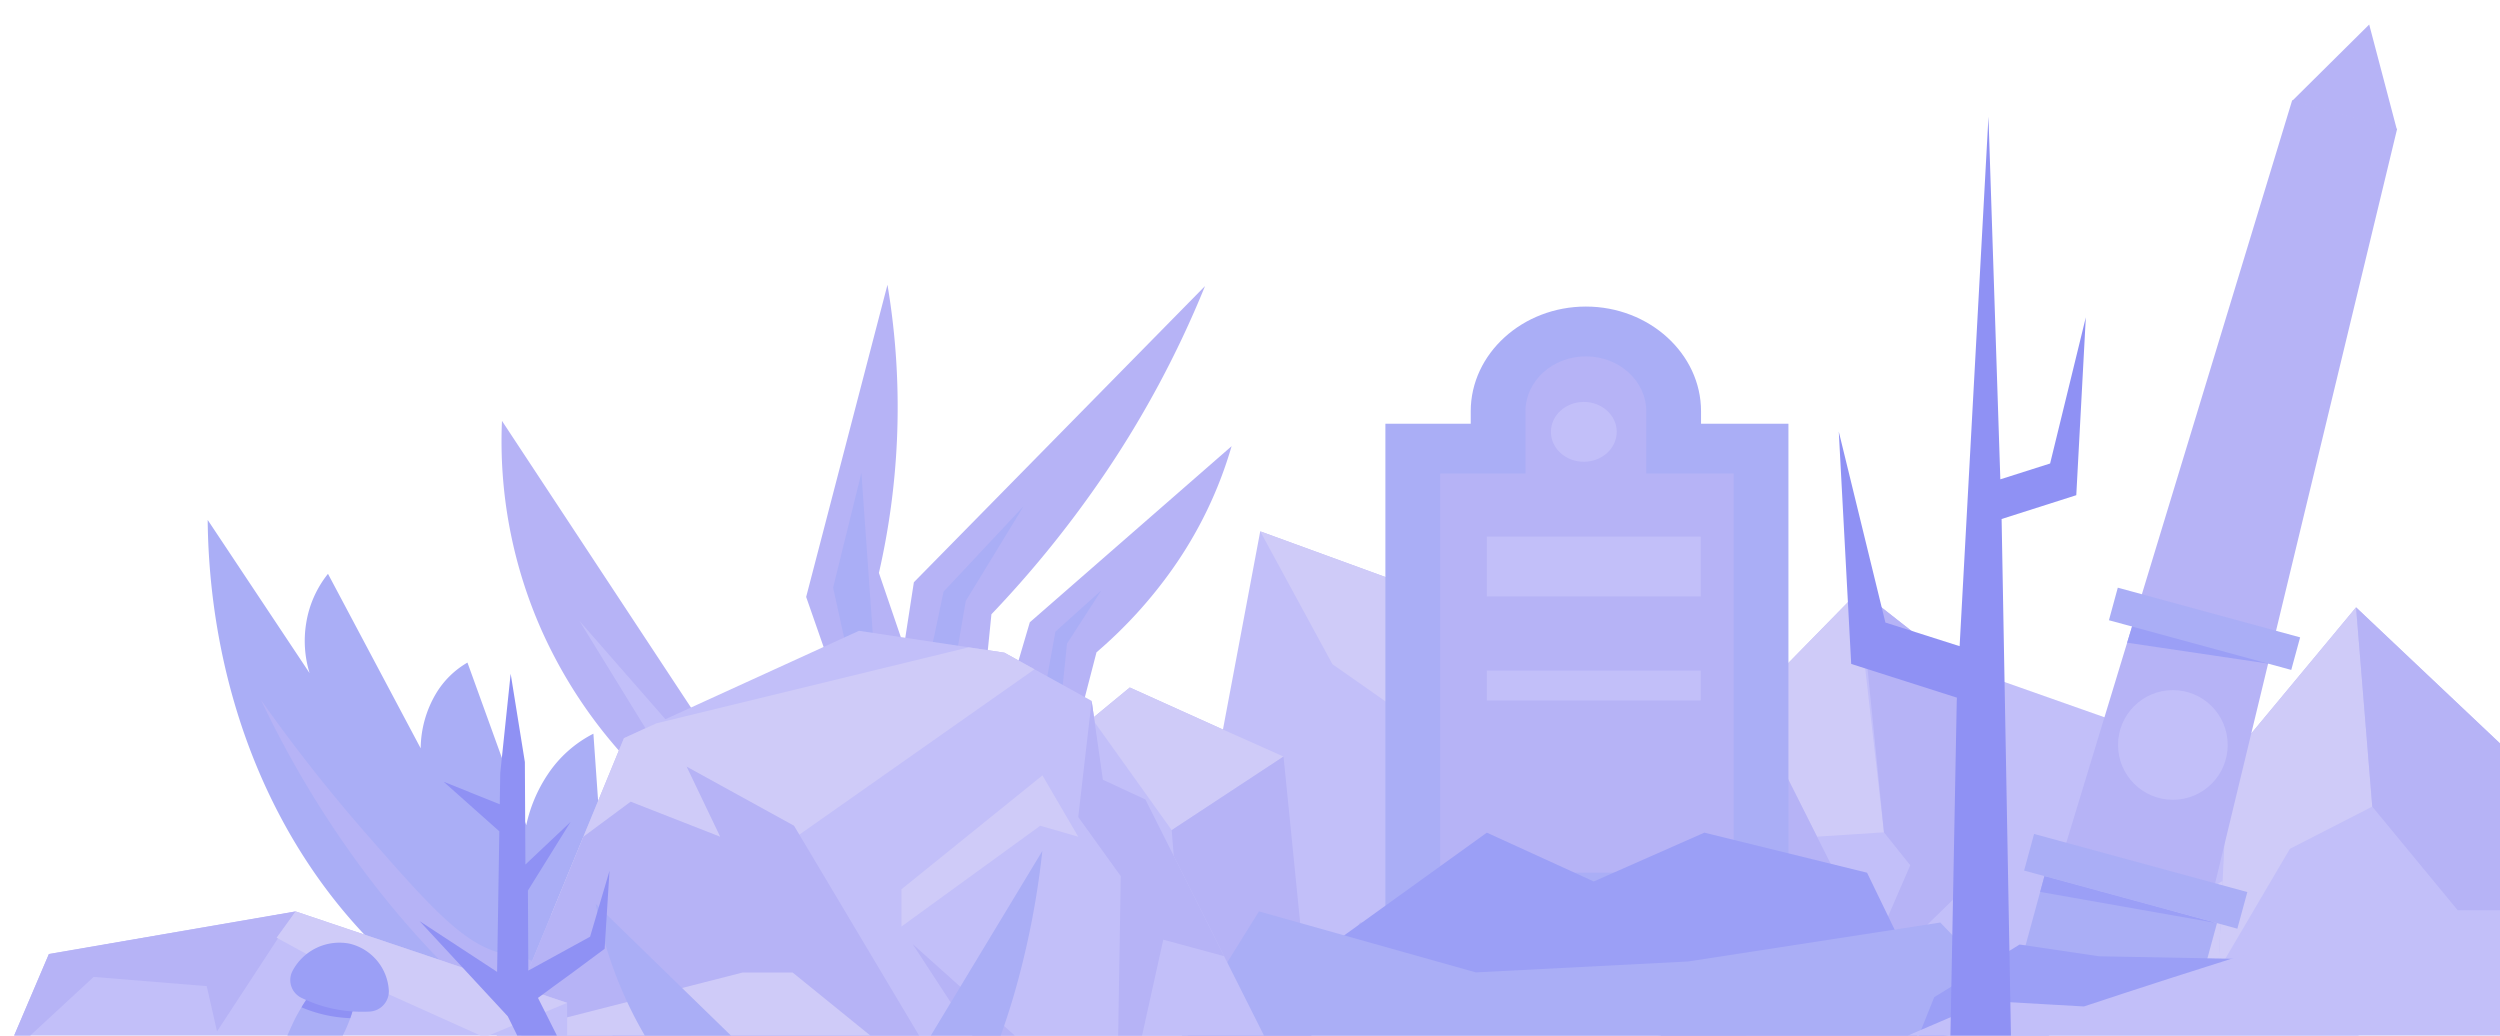<?xml version="1.0" encoding="UTF-8" standalone="no"?><svg xmlns="http://www.w3.org/2000/svg" xmlns:xlink="http://www.w3.org/1999/xlink" width="886" height="367" viewBox="0 0 886 367"><defs><clipPath id="a"><rect width="886" height="367" fill="none"/></clipPath></defs><g clip-path="url(#a)"><path d="M886.717,264.144q-25.868-24.447-51.736-48.902Q812.362,242.457,789.75,269.688l-97.324-34.322-33.364-26.193L591.59,278.036l-3.745,89.058q149.436,0,298.873-.014Z" fill="#c2bff9"/><path d="M667.675,294.976q-18.11,1.167-36.221,2.334-13.511,22.754-27.022,45.508-6.421-32.39-12.843-64.781l67.472-68.863,1.666,25.066Q664.202,264.607,667.675,294.976Z" fill="#cfcbf8"/><polygon points="834.981 215.242 840.73 285.857 811.547 300.81 786.161 343.984 789.75 269.688 834.981 215.242" fill="#cfcbf8"/><polygon points="692.426 235.366 698.987 312.176 656.75 353.319 676.997 306.644 667.675 294.976 659.062 209.173 692.426 235.366" fill="#b6b3f6"/><polygon points="886.717 264.144 834.981 215.242 840.73 285.857 871.01 322.591 886.717 322.591 886.717 264.144" fill="#b6b3f6"/><polygon points="786.161 343.984 731.915 347.484 787.697 312.176 786.161 343.984" fill="#cfcbf8"/><path d="M217.108,367.094H679.453l-30-59.644-9.82-19.546-17.981-35.744L494.614,205.819l-8.178-2.983-39.812-14.525-11.966,63.617-1.245,6.62-25.558-11.531-7.463-3.37-1.475,1.218-5.228,4.309-6.676,5.51-137.598,42.435Z" fill="#c2bff9"/><polygon points="621.656 252.162 561.386 258.547 500.704 255.355 472.22 235.401 446.626 188.31 621.656 252.162" fill="#cfcbf8"/><polygon points="433.416 258.547 454.882 268.125 415.253 294.2 387.018 254.682 400.392 243.649 433.416 258.547" fill="#cfcbf8"/><polygon points="561.386 258.547 561.386 297.657 526.711 277.427 588.632 367.1 679.449 367.097 621.656 252.162 561.386 258.547" fill="#b6b3f6"/><polygon points="454.882 268.125 464.79 367.097 420.95 367.097 415.253 294.2 454.882 268.125" fill="#b6b3f6"/><polygon points="244.646 367.094 271.672 317.611 295.517 323.221 295.517 294.2 387.018 254.682 249.416 297.117 217.108 367.094 244.646 367.094" fill="#b6b3f6"/><polygon points="642.808 326.943 481.994 326.943 471.549 344.616 653.254 344.616 642.808 326.943" fill="#b6b3f6"/><path d="M602.848,150.176v-4.418c0-20.413-18.364-37.114-40.811-37.114s-40.811,16.701-40.811,37.114v4.418H490.982V326.943H633.82V150.176Z" fill="#aaaef6"/><path d="M510.393,309.288v-141.46h30.24v-22.069c0-10.733,9.6-19.463,21.407-19.463,11.796,0,21.396,8.73,21.396,19.463v22.069h30.972v141.46Z" fill="#b6b3f6"/><rect x="526.935" y="190.162" width="75.791" height="21.208" fill="#c2bff9"/><rect x="526.935" y="237.657" width="75.791" height="10.604" fill="#c2bff9"/><ellipse cx="561.308" cy="153.048" rx="11.66" ry="10.604" fill="#c2bff9"/><polygon points="432.822 362.85 526.935 295.092 564.83 312.391 604.02 295.092 661.683 309.288 687.633 362.85 432.822 362.85" fill="#9b9ff6"/><polygon points="418.284 367.829 446.174 323 523.033 344.616 598.262 340.75 687.633 326.943 727.028 367.829 418.284 367.829" fill="#aaaef6"/><polygon points="839.643 8.691 812.274 35.829 849.461 45.962 839.643 8.691" fill="#b6b3f6"/><polygon points="783.655 318.762 730.579 304.299 753.859 227.774 757.343 216.329 812.345 35.546 849.539 45.681 805.22 229.375 802.416 241.006 783.655 318.762" fill="#b6b3f6"/><path d="M803.819,235.185l-49.96-7.411,3.484-11.446L805.22,229.375Z" fill="#9b9ff6"/><rect x="747.8" y="216.868" width="66.97" height="11.959" transform="translate(86.076 -197.571) rotate(15.243)" fill="#aaaef6"/><rect x="717.733" y="305.613" width="78.331" height="13.454" transform="translate(108.747 -188.011) rotate(15.243)" fill="#aaaef6"/><path d="M708.025,345.124c-.243.087-.485.185-.727.283l.119-.452Z" fill="#aaaef6"/><path d="M785.699,327.169l-1.524,5.59-3.904,14.338q-30.477-3.194-60.941-6.378c-1.124.434-2.247.88-3.372,1.313l7.074-25.936,1.523-5.59Z" fill="#aaaef6"/><circle cx="770.068" cy="264.011" r="19.433" fill="#c2bff9"/><path d="M785.7,327.167h0l-62.672-11.069,1.524-5.594Z" fill="#9b9ff6"/><polygon points="685.493 353.393 715.758 334.737 743.86 338.904 798.25 339.933 823.958 350.849 679.598 368.081 685.493 353.393" fill="#9b9ff6"/><path d="M659.74,374.036l44.951-19.278,33.858,1.93c20.046-6.661,39.741-12.972,61.792-19.936,10.691-3.377,22.037-6.74,33.662.376q.118.072.235.145c9.193,5.737,10.012,22.58,1.56,29.679l-8.132,6.83L648.646,385.105Z" fill="#c2bff9"/><path d="M330.115,338.94,285.702,211.555l28.82-110.64a262.571,262.571,0,0,1,3.344,55.32,263.823,263.823,0,0,1-6.379,46.809l46.336,135.768Z" fill="#b6b3f6"/><path d="M303.37,338.945,323.875,206.354,427.056,101.388a359.835,359.835,0,0,1-37.564,69.504,384.945,384.945,0,0,1-38.134,46.809L339.181,338.945Z" fill="#b6b3f6"/><path d="M360.666,338.945q13.967-53.884,27.935-107.768a161.569,161.569,0,0,0,26.935-29.551,145.527,145.527,0,0,0,20.942-43.499l-71.513,62.412Q347.54,279.739,330.115,338.94Z" fill="#b6b3f6"/><polygon points="303.369 245.125 295.252 208.245 305.279 167.583 310.532 241.815 303.369 245.125" fill="#aaaef6"/><path d="M330.115,229.995l4.292-20.331,28.347-30.26-20.483,33.57-3.567,20.804Z" fill="#aaaef6"/><polygon points="365.943 268.28 374.041 223.848 390.348 209.191 378.146 228.104 374.041 268.28 365.943 268.28" fill="#aaaef6"/><path d="M218.121,371.516,210.3,260.022a42.563,42.563,0,0,0-16.125,14.347,52.018,52.018,0,0,0-7.676,18.097l-20.832-57.649a31.085,31.085,0,0,0-11.158,11.001,38.726,38.726,0,0,0-5.418,19.389l-32.852-61.846a37.244,37.244,0,0,0-7.715,17.436,38.878,38.878,0,0,0,1.189,17.746L73.602,184.261c.192,19.646,2.893,59.568,23.557,100.878,27.399,54.773,68.971,77.183,83.844,84.222l37.118,2.155" fill="#aaaef6"/><path d="M178.272,337.956c-13.873-3.151-25.718-16.437-48.841-42.879A577.395,577.395,0,0,1,92.514,248.1a359.591,359.591,0,0,0,33.149,56.121,322.9,322.9,0,0,0,50.034,54.916c7.886-4.523,16.919-10.645,16.23-15.213C191.323,339.92,183.55,339.155,178.272,337.956Z" fill="#b6b3f6"/><path d="M240.993,286.608a168.888,168.888,0,0,1-48.875-62.847A165.031,165.031,0,0,1,177.9,149.157l80.604,122.263Z" fill="#b6b3f6"/><polygon points="252.831 297.235 205.355 220.046 264.455 287.65 252.831 297.235" fill="#c2bff9"/><path d="M452.723,376.488l-259.024-.483h0l-5.399-5.576-8.402-8.684,15.312-37.206,11.524-27.986.018-.018,14.378-34.936,11.482-5.245,71.803-32.794,38.901,5.856,12.642,1.898,10.656,5.885,20.271,11.205,3.972,27.939,15.068,6.997,13.867,27.59,14.045,27.945v.018Z" fill="#c2bff9"/><polygon points="366.615 237.196 283.289 295.79 236.99 328.355 195.21 324.539 206.735 296.55 206.75 296.535 221.132 261.598 232.61 256.353 343.318 229.413 355.961 231.313 366.615 237.196" fill="#cfcbf8"/><path d="M331.375,376.488l-137.677-.483h0q-2.7-2.788-5.399-5.576l-8.402-8.684,15.312-37.206,11.524-27.986.018-.018,16.757-12.421,31.73,12.421L243.345,271.692,281.408,292.64l1.879,3.149Z" fill="#b6b3f6"/><polygon points="433.835 338.876 412.262 333.023 402.648 376.489 396.125 376.489 397.197 310.507 382.131 289.541 386.883 248.401 390.86 276.345 405.925 283.339 433.835 338.876" fill="#b6b3f6"/><polygon points="319.474 328.361 319.474 315.163 369.439 274.794 382.128 296.531 368.646 292.649 319.474 328.361" fill="#cfcbf8"/><polygon points="350.801 376.494 323.439 334.571 370.232 376.494 350.801 376.494" fill="#b6b3f6"/><path d="M311.544,369.509v6.979l-117.845-.483h-6.886l1.487-5.576,1.903-7.13,72.962-18.632h17.75Z" fill="#cfcbf8"/><polygon points="1.306 375.704 17.333 338.102 104.757 323.011 201 355.411 201 375.032 1.306 375.704" fill="#c2bff9"/><path d="M17.333,338.102,1.306,375.704,33.188,346.22,73.27,349.49q1.822,8.025,3.644,16.05l27.844-42.529Z" fill="#b6b3f6"/><path d="M98.026,332.325l22.613,12.341,51.012,22.955L201,355.411l-96.243-32.4Z" fill="#cfcbf8"/><path d="M126.397,351.919a49.899,49.899,0,0,1-2.061,8.335c-.07.192-.134.39-.204.588-.07.192-.14.384-.21.582q-.646,1.764-1.508,3.644a53.383,53.383,0,0,1-3.591,6.479,52.057,52.057,0,0,1-3.318,4.517q-4.217.079-8.586.087-4.531,0-8.894-.087c3.347-8.289,6.106-14.238,6.833-15.588.792-1.467,1.583-2.811,1.583-2.811.134-.227.274-.448.407-.669.047-.082.099-.163.145-.244a79.266,79.266,0,0,1,5.786-8.254Q119.593,350.207,126.397,351.919Z" fill="#aaaef6"/><path d="M126.397,351.919a49.899,49.899,0,0,1-2.061,8.335c-.07.192-.134.39-.204.588a48.868,48.868,0,0,1-17.282-3.848c.047-.082.099-.163.145-.244a79.266,79.266,0,0,1,5.786-8.254Q119.593,350.207,126.397,351.919Z" fill="#8f91f4"/><path d="M137.802,351.026a7.191,7.191,0,0,1-6.945,7.481,49.448,49.448,0,0,1-14.183-1.329,48.774,48.774,0,0,1-9.779-3.518,6.988,6.988,0,0,1-3.213-9.584,18.81,18.81,0,0,1,20.15-9.657A18.127,18.127,0,0,1,137.802,351.026Z" fill="#9b9ff6"/><path d="M234.333,376.147a145.281,145.281,0,0,1-23.208-55.786L268.617,376.312Z" fill="#aaaef6"/><path d="M351.184,376.092a251.142,251.142,0,0,0,8.369-24.227,298.703,298.703,0,0,0,9.855-50.289l-45.146,74.735Z" fill="#aaaef6"/><path d="M209.127,331.971l-21.886,12.002q-.07-14.188-.145-28.37,7.553-12.154,15.117-24.319-8.006,7.553-16.007,15.105-.096-18.161-.192-36.327-2.516-15.645-5.032-31.29-1.847,17.609-3.693,35.219-.088,5.523-.174,11.046l-19.89-7.984,19.738,17.57q-.393,24.906-.786,49.811-13.734-8.993-27.462-17.98,15.62,16.868,31.246,33.737,3.894,7.91,7.794,15.815h14.133q-5.614-11.176-11.222-22.352,2.82-2.087,5.646-4.162,3.265-2.384,6.537-4.755,5.719-4.243,11.432-8.487l1.734-27.631Z" fill="#8f91f4"/><polygon points="735.836 175.496 709.369 183.936 713.007 385.105 690.888 385.105 693.494 247.238 656.068 235.299 651.661 152.962 668.188 220.63 694.489 229.005 704.713 41.341 708.919 169.874 726.56 164.262 739.213 112.465 735.836 175.496" fill="#8f91f4"/></g></svg>